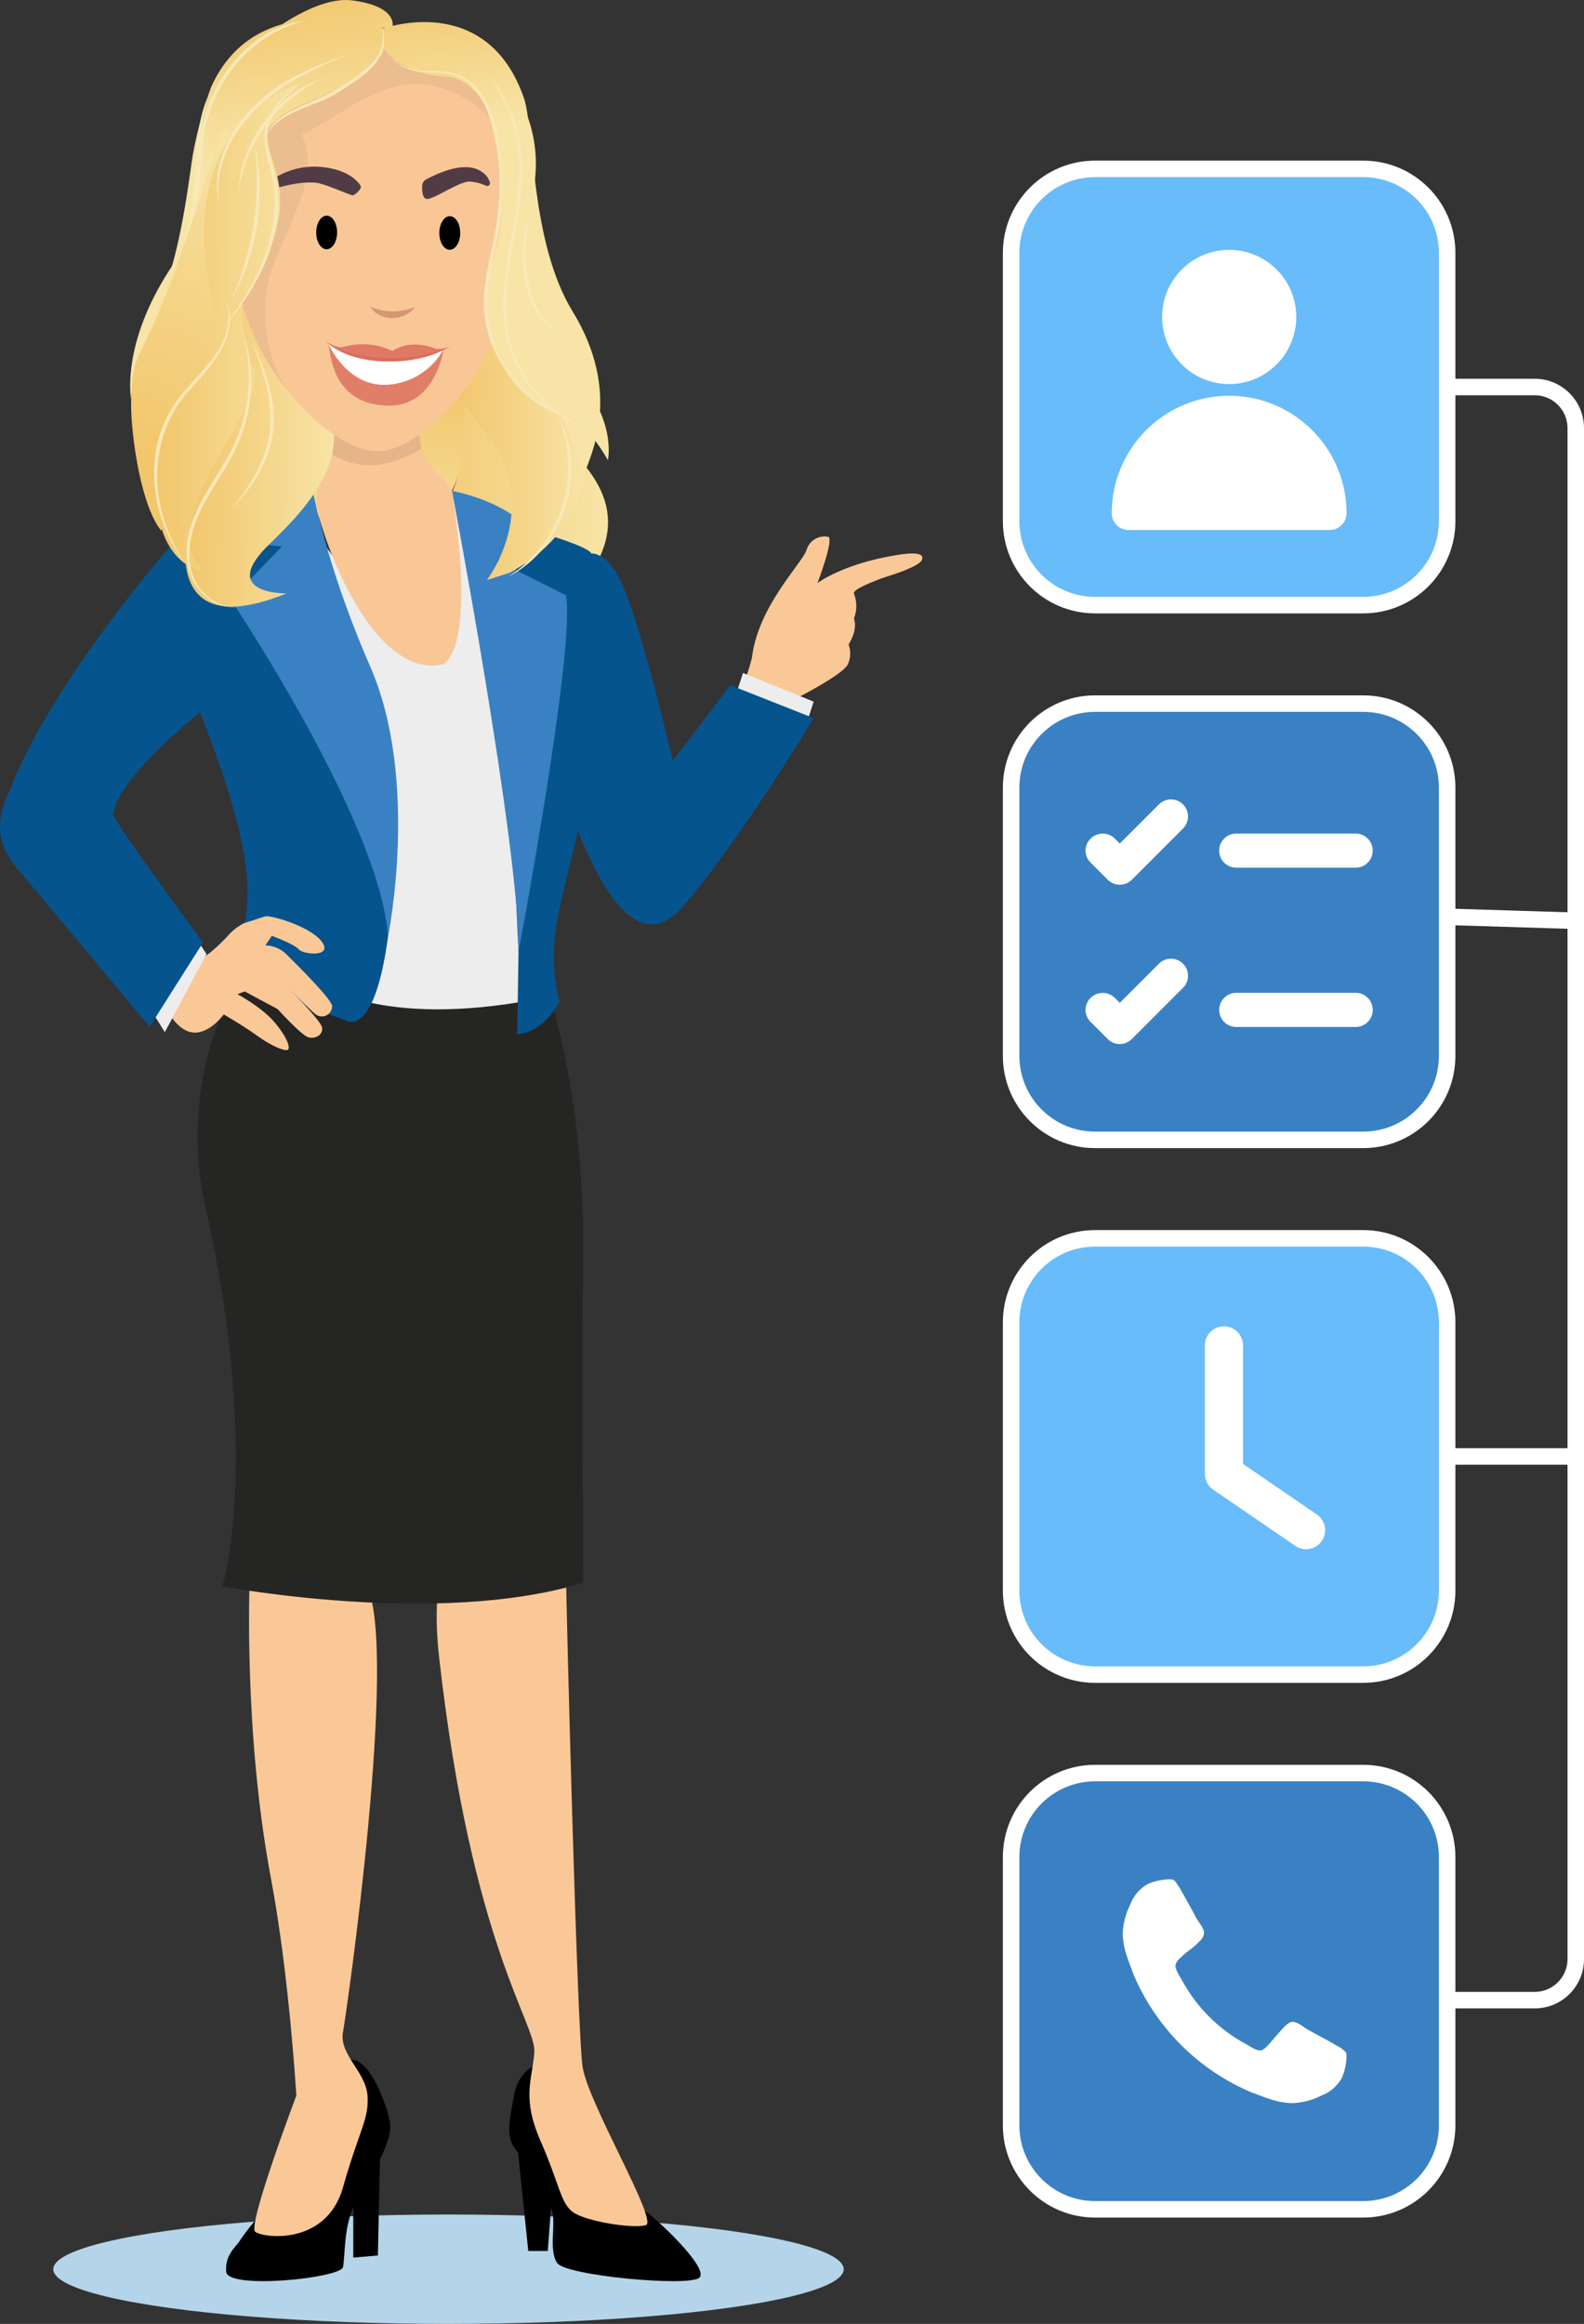 <?xml version="1.0" encoding="utf-8"?>
<svg xmlns="http://www.w3.org/2000/svg" xmlns:xlink="http://www.w3.org/1999/xlink" version="1.1" id="Layer_5" x="0px" y="0px" viewBox="0 0 288.119 422.482" style="enable-background:new 0 0 288.119 422.482;">
<rect x="0" y="0" width="288.119" height="422.482" fill="#333333" stroke="none"/>
<style type="text/css">
	.st0{fill:#B4D5E9;}
	.st1{fill:#68BCFA;}
	.st2{fill:#FFFFFF;}
	.st3{fill:#3A81C3;}
	.st4{fill:url(#SVGID_1_);}
	.st5{fill:url(#SVGID_00000098192514206173319290000003432985955991765659_);}
	.st6{fill:#FAC897;}
	.st7{fill:#252523;}
	.st8{fill:#EDEDED;}
	.st9{fill:#06548E;}
	.st10{fill:#F9C796;}
	.st11{fill:url(#SVGID_00000117635439482811731830000015571500792394907834_);}
	.st12{fill:#F9E8B8;}
	.st13{fill:url(#SVGID_00000060719581472314027100000006523634154624555928_);}
	.st14{fill:url(#SVGID_00000086667288583062771470000016938842003485772165_);}
	.st15{fill:url(#SVGID_00000101072674914516206740000005295297805593575339_);}
	.st16{fill:url(#SVGID_00000158024045511762824210000011310535028662986112_);}
	.st17{fill:#E5B488;}
	.st18{fill:#ECBD8F;}
	.st19{fill:url(#SVGID_00000151530694684084324240000004611936768972144046_);}
	.st20{fill:url(#SVGID_00000003073259506489309740000014614045885052345241_);}
	.st21{fill:url(#SVGID_00000168807080247025883010000000818037968244078485_);}
	.st22{fill:#D69675;}
	.st23{fill:#513C46;}
	.st24{fill:#DF7864;}
	.st25{fill:#E17E68;}
	.st26{fill:#DB6C5C;}
	.st27{fill:url(#SVGID_00000124844177179777912490000004545632379847828150_);}
	.st28{fill:url(#SVGID_00000133496620174837436170000008976761441229729456_);}
	.st29{fill:url(#SVGID_00000044866622066143739220000012803800011804710305_);}
</style>
<ellipse class="st0" cx="81.579" cy="412.54" rx="71.888" ry="9.943"/>
<g>
	<g>
		<path class="st1" d="M247.975,30.704h-48.806c-8.419,0.01-15.242,6.832-15.252,15.252v48.806&#xD;&#xA;			c0.01,8.419,6.832,15.242,15.252,15.252h48.806c8.419-0.01,15.242-6.832,15.252-15.252V45.955&#xD;&#xA;			C263.217,37.536,256.394,30.713,247.975,30.704z"/>
		<path class="st2" d="M247.975,111.513h-48.807c-9.247-0.011-16.741-7.505-16.751-16.752V45.955&#xD;&#xA;			c0.01-9.247,7.504-16.741,16.751-16.752h48.807c9.248,0.01,16.742,7.504,16.752,16.752v48.806&#xD;&#xA;			C264.716,104.009,257.222,111.503,247.975,111.513z M199.168,32.203&#xD;&#xA;			c-7.591,0.009-13.743,6.161-13.751,13.752v48.806c0.008,7.591,6.16,13.743,13.751,13.752h48.807&#xD;&#xA;			c7.591-0.008,13.744-6.16,13.752-13.752V45.955c-0.008-7.592-6.161-13.744-13.752-13.752&#xD;&#xA;			L199.168,32.203z"/>
		<circle class="st2" cx="223.581" cy="57.626" r="12.201"/>
		<path class="st2" d="M241.874,96.354h-36.604c-1.685,0-3.05-1.366-3.05-3.05v-0&#xD;&#xA;			c-0.001-11.793,9.559-21.353,21.351-21.354c11.793-0.001,21.353,9.559,21.354,21.351&#xD;&#xA;			c0,0.001,0,0.002,0,0.003C244.924,94.988,243.558,96.354,241.874,96.354z"/>
	</g>
	<g>
		<path class="st3" d="M247.975,127.916h-48.806c-8.419,0.01-15.242,6.832-15.252,15.252v48.806&#xD;&#xA;			c0.01,8.419,6.832,15.242,15.252,15.252h48.806c8.419-0.01,15.242-6.832,15.252-15.252v-48.806&#xD;&#xA;			C263.217,134.748,256.394,127.925,247.975,127.916z"/>
		<path class="st2" d="M247.975,208.726h-48.807c-9.247-0.011-16.741-7.505-16.751-16.752v-48.806&#xD;&#xA;			c0.01-9.247,7.504-16.741,16.751-16.752h48.807c9.248,0.01,16.742,7.504,16.752,16.752v48.806&#xD;&#xA;			C264.717,201.221,257.222,208.716,247.975,208.726z M199.168,129.416&#xD;&#xA;			c-7.591,0.009-13.743,6.161-13.751,13.752v48.806c0.008,7.591,6.16,13.743,13.751,13.752h48.807&#xD;&#xA;			c7.592-0.008,13.744-6.16,13.752-13.752v-48.806c-0.008-7.592-6.161-13.744-13.752-13.752H199.168z"/>
		<path class="st2" d="M215.183,179.584l-9.309,9.309c-0.579,0.585-1.369,0.913-2.193,0.91&#xD;&#xA;			c-0.825,0.011-1.618-0.318-2.193-0.91l-3.103-3.103c-1.211-1.169-1.245-3.099-0.076-4.31&#xD;&#xA;			c0.025-0.026,0.05-0.051,0.076-0.076c1.216-1.2,3.17-1.2,4.386,0l0.91,0.91l7.116-7.116&#xD;&#xA;			c1.211-1.211,3.174-1.211,4.386-0c1.211,1.211,1.211,3.174,0,4.386l0,0L215.183,179.584z"/>
		<path class="st2" d="M215.183,150.624l-9.309,9.309c-0.579,0.585-1.369,0.913-2.193,0.91&#xD;&#xA;			c-0.825,0.011-1.618-0.318-2.193-0.91l-3.103-3.103c-1.211-1.169-1.245-3.099-0.076-4.31&#xD;&#xA;			c0.025-0.026,0.05-0.051,0.076-0.076c1.216-1.2,3.17-1.2,4.386,0l0.91,0.91l7.116-7.116&#xD;&#xA;			c1.211-1.211,3.174-1.211,4.386-0c1.211,1.211,1.211,3.174,0,4.386H215.183z"/>
		<path class="st2" d="M246.585,186.7h-21.721c-1.714,0-3.103-1.389-3.103-3.103&#xD;&#xA;			c0-1.714,1.389-3.103,3.103-3.103l0,0h21.721c1.714-0.004,3.106,1.383,3.109,3.096&#xD;&#xA;			c0.004,1.714-1.383,3.106-3.096,3.109C246.594,186.7,246.589,186.7,246.585,186.7z"/>
		<path class="st2" d="M246.585,157.74h-21.721c-1.714,0-3.103-1.389-3.103-3.103&#xD;&#xA;			c0-1.714,1.389-3.103,3.103-3.103l0,0h21.721c1.714,0,3.103,1.389,3.103,3.103&#xD;&#xA;			C249.688,156.35,248.299,157.74,246.585,157.74z"/>
	</g>
	<g>
		<path class="st1" d="M247.975,225.128h-48.806c-8.419,0.01-15.242,6.832-15.252,15.252v48.806&#xD;&#xA;			c0.01,8.419,6.832,15.242,15.252,15.252h48.806c8.419-0.01,15.242-6.832,15.252-15.252v-48.806&#xD;&#xA;			C263.217,231.961,256.394,225.138,247.975,225.128z"/>
		<path class="st2" d="M247.975,305.938h-48.807c-9.247-0.011-16.741-7.505-16.751-16.752v-48.806&#xD;&#xA;			c0.01-9.247,7.504-16.741,16.751-16.752h48.807c9.248,0.01,16.742,7.504,16.752,16.752v48.806&#xD;&#xA;			C264.716,298.434,257.222,305.928,247.975,305.938z M199.168,226.628&#xD;&#xA;			c-7.591,0.009-13.743,6.161-13.751,13.752v48.806c0.008,7.591,6.16,13.743,13.751,13.752h48.807&#xD;&#xA;			c7.592-0.008,13.744-6.16,13.752-13.752v-48.806c-0.008-7.592-6.16-13.744-13.752-13.752&#xD;&#xA;			L199.168,226.628z"/>
		<path class="st2" d="M240.43,280.138c-1.079,1.578-3.233,1.983-4.811,0.905l-14.946-10.219&#xD;&#xA;			c-0.943-0.645-1.507-1.714-1.507-2.857V244.575c0.004-1.912,1.557-3.458,3.468-3.455&#xD;&#xA;			c1.906,0.004,3.451,1.548,3.455,3.455v21.566l13.438,9.182c1.579,1.078,1.985,3.232,0.906,4.811&#xD;&#xA;			L240.43,280.138z"/>
	</g>
	<g>
		<path class="st3" d="M247.975,322.341h-48.806c-8.419,0.01-15.242,6.832-15.252,15.252v48.806&#xD;&#xA;			c0.01,8.419,6.832,15.242,15.252,15.252h48.806c8.419-0.01,15.242-6.832,15.252-15.252v-48.806&#xD;&#xA;			C263.217,329.173,256.394,322.35,247.975,322.341z"/>
		<path class="st2" d="M247.975,403.15h-48.807c-9.247-0.011-16.741-7.504-16.751-16.751v-48.806&#xD;&#xA;			c0.01-9.247,7.504-16.741,16.751-16.752h48.807c9.248,0.01,16.742,7.504,16.752,16.752v48.806&#xD;&#xA;			C264.716,395.646,257.222,403.14,247.975,403.15z M199.168,323.841&#xD;&#xA;			c-7.591,0.009-13.743,6.161-13.751,13.752v48.806c0.009,7.591,6.16,13.743,13.751,13.751h48.807&#xD;&#xA;			c7.591-0.008,13.743-6.16,13.752-13.751v-48.806c-0.008-7.592-6.16-13.744-13.752-13.752&#xD;&#xA;			L199.168,323.841z"/>
		<path class="st2" d="M244.046,377.813c-0.838,1.47-2.168,2.596-3.756,3.181&#xD;&#xA;			c-1.612,0.817-3.382,1.278-5.188,1.352c-0.452-0.002-0.904-0.035-1.352-0.099&#xD;&#xA;			c-0.477-0.067-0.881-0.133-1.212-0.199c-0.443-0.096-0.881-0.216-1.312-0.358&#xD;&#xA;			c-0.544-0.172-0.934-0.304-1.172-0.397c-0.239-0.092-0.676-0.258-1.312-0.496&#xD;&#xA;			c-0.636-0.239-1.033-0.385-1.192-0.437c-9.604-4.092-17.252-11.741-21.345-21.344&#xD;&#xA;			c-0.053-0.159-0.198-0.557-0.437-1.192c-0.163-0.438-0.329-0.875-0.497-1.311&#xD;&#xA;			c-0.092-0.238-0.225-0.629-0.397-1.172c-0.142-0.431-0.261-0.869-0.358-1.312&#xD;&#xA;			c-0.067-0.331-0.133-0.735-0.199-1.212c-0.064-0.448-0.097-0.899-0.099-1.352&#xD;&#xA;			c0.074-1.806,0.535-3.575,1.352-5.187c0.584-1.588,1.71-2.918,3.18-3.756&#xD;&#xA;			c1.267-0.554,2.632-0.851,4.015-0.875c0.215-0.011,0.43,0.016,0.636,0.08&#xD;&#xA;			c0.266,0.19,0.49,0.434,0.656,0.716c0.362,0.517,0.694,1.054,0.994,1.61&#xD;&#xA;			c0.358,0.649,0.709,1.279,1.053,1.888c0.339,0.599,0.67,1.202,0.994,1.809&#xD;&#xA;			c0.318,0.596,0.517,0.973,0.596,1.132c0.08,0.133,0.252,0.385,0.517,0.756&#xD;&#xA;			c0.23,0.311,0.429,0.644,0.596,0.993c0.125,0.261,0.193,0.545,0.199,0.835&#xD;&#xA;			c-0.087,0.566-0.377,1.082-0.815,1.451c-0.549,0.575-1.148,1.1-1.789,1.571&#xD;&#xA;			c-0.634,0.464-1.232,0.976-1.789,1.531c-0.423,0.331-0.713,0.804-0.815,1.331&#xD;&#xA;			c0.008,0.225,0.055,0.447,0.139,0.656c0.075,0.21,0.161,0.416,0.258,0.616&#xD;&#xA;			c0.08,0.159,0.205,0.384,0.378,0.676s0.285,0.477,0.338,0.557&#xD;&#xA;			c2.682,5.015,6.79,9.123,11.805,11.805c0.079,0.053,0.265,0.166,0.557,0.338&#xD;&#xA;			c0.291,0.172,0.517,0.297,0.676,0.377c0.2,0.097,0.406,0.183,0.616,0.258&#xD;&#xA;			c0.209,0.084,0.432,0.131,0.657,0.139c0.423,0,1.006-0.437,1.749-1.311&#xD;&#xA;			c0.744-0.878,1.5-1.746,2.266-2.604c0.768-0.861,1.391-1.291,1.868-1.291&#xD;&#xA;			c0.289,0.006,0.574,0.073,0.835,0.198c0.349,0.167,0.682,0.367,0.993,0.596&#xD;&#xA;			c0.372,0.266,0.623,0.437,0.756,0.518l2.106,1.151c1.405,0.742,2.577,1.398,3.518,1.968&#xD;&#xA;			c0.587,0.278,1.109,0.678,1.531,1.172c0.063,0.206,0.089,0.421,0.079,0.637&#xD;&#xA;			c-0.024,1.381-0.322,2.744-0.877,4.01L244.046,377.813z"/>
	</g>
	
		<rect x="273.423" y="155.549" transform="matrix(0.031 -1 1 0.031 99.1 436.772)" class="st2" width="3" height="23.404"/>
	<path class="st2" d="M279.16,365.123h-15.934v-3h15.934c3.289-0.003,5.955-2.669,5.959-5.958V77.817&#xD;&#xA;		c-0.004-3.289-2.67-5.955-5.959-5.958h-15.934v-3h15.934c4.946,0.005,8.954,4.013,8.959,8.958&#xD;&#xA;		v278.348C288.114,361.11,284.106,365.118,279.16,365.123z"/>
	<rect x="263.227" y="263.283" class="st2" width="23.393" height="3"/>
</g>
<g>
	
		<linearGradient id="SVGID_1_" gradientUnits="userSpaceOnUse" x1="1147.009" y1="281.733" x2="1186.196" y2="281.733" gradientTransform="matrix(1 0.004 0.004 -1 -1076.788 370.395)">
		<stop offset="0" style="stop-color:#F2C66B"/>
		<stop offset="1" style="stop-color:#F7E4A6"/>
	</linearGradient>
	<path class="st4" d="M95.118,116.964c-1.854,0.925-3.761,1.795-5.721,2.611&#xD;&#xA;		c-1.556,0.646-3.142,1.255-4.757,1.825c-4.19,1.476-8.473,2.675-12.82,3.591&#xD;&#xA;		c-2.632-10.769,5.449-29.026,8.933-33.316c5.869-7.23,0.547-14.982,0.122-21.271&#xD;&#xA;		c-0.354-5.171,0.563-7.522,0.903-8.197c0.117,0.699,2.286,3.727,18.752,16.8&#xD;&#xA;		C120.287,94.695,106.856,106.562,95.118,116.964z"/>
	
		<linearGradient id="SVGID_00000025410922923157378200000013728139541555440791_" gradientUnits="userSpaceOnUse" x1="1143.618" y1="305.351" x2="1143.618" y2="271.819" gradientTransform="matrix(1 0.004 0.004 -1 -1076.788 370.395)">
		<stop offset="0" style="stop-color:#F2C66B"/>
		<stop offset="1" style="stop-color:#F7E4A6"/>
	</linearGradient>
	<path style="fill:url(#SVGID_00000025410922923157378200000013728139541555440791_);" d="M48.126,61.258&#xD;&#xA;		c0,0,6.331,21.384,1.918,27.628s7.921,3.09,19.886,5.213c6.481,1.15,9.96-1.479,11.788-4.13&#xD;&#xA;		c1.219-1.832,1.904-3.967,1.979-6.166c0.224-4.515,1.112-16.891,4.209-20.324&#xD;&#xA;		C91.715,59.255,56.498,44.877,48.126,61.258z"/>
	<path d="M47.571,402.369c-1.385,1.511-2.667,3.113-3.837,4.796c-0.576,1.151-2.878,2.59-2.59,5.851&#xD;&#xA;		s20.802,1.151,21.24-0.863s0.054-7.865,2.452-12.086s6.906-10.743,6.043-14.58&#xD;&#xA;		s-3.818-11.27-7.041-11.007s3.3,3.237,0.902,11.007s-3.645,15.539-7.482,17.793&#xD;&#xA;		S47.318,406.282,47.571,402.369z"/>
	<polygon points="69.153,390.954 68.733,410.042 64.261,410.425 64.261,398.244"/>
	<path d="M98.39,375.078c0,0-3.933,0.671-4.892,5.851s-1.631,7.769,0.767,10.455&#xD;&#xA;		c2.599,3.129,4.673,6.66,6.139,10.455c0.767,2.494-0.671,7.306,0.959,9.592&#xD;&#xA;		s23.692,4.316,25.802,2.686s-8.249-11.265-9.88-12.155s-10.904,1.965-13.237-0.986&#xD;&#xA;		S97.335,378.243,98.39,375.078z"/>
	<polygon points="94.074,389.753 96.088,409.225 99.637,409.225 100.404,398.961"/>
	<path class="st6" d="M45.424,287.08c0,0-1.196,27.582,3.873,54.476c3.326,17.644,4.604,39.423,4.604,39.423&#xD;&#xA;		s-8.92,23.596-7.482,24.747s12.937,2.59,15.964-8.057s4.754-12.373,4.466-16.69&#xD;&#xA;		s-5.192-7.482-4.466-11.51s10.109-69.435,4.322-81.233S45.424,287.08,45.424,287.08z"/>
	<path class="st6" d="M81.664,281.563c0,0-3.438,5.154-1.777,19.849&#xD;&#xA;		c5.937,52.504,17.736,66.568,17.304,71.748s-2.302,8.201,1.151,16.114s3.597,11.079,5.755,12.805&#xD;&#xA;		s11.079,3.165,13.381,2.446s-10.503-22.157-11.51-28.776s-3.01-85.41-3.01-89.151&#xD;&#xA;		S81.664,281.563,81.664,281.563z"/>
	<path class="st7" d="M37.311,219.163c10.377,46.122,3.123,69.229,3.123,69.229s39.351,7.474,65.648-0.65&#xD;&#xA;		c0,0-0.236-33.737-0.03-60.625c0.236-30.814-7.493-50.362-7.493-50.362s-21.839-21.567-43.695-9.772&#xD;&#xA;		C40.139,174.929,32.669,198.53,37.311,219.163z"/>
	<path class="st6" d="M139.444,132.631c0,0,0.329-3.689,1.746-4.031s12.153-5.813,13.026-7.829&#xD;&#xA;		c0.525-1.141,0.574-2.444,0.135-3.621c0,0,1.736-2.516,0.974-4.717&#xD;&#xA;		c0.573-1.439,0.577-3.042,0.013-4.485c-0.41-0.859,4.371-2.53,4.872-2.755s7.002-2.013,7.503-3.457&#xD;&#xA;		c0.579-1.667-3.321-1.047-5.001-0.762c-9.589,1.625-14.023,5.029-14.023,5.029&#xD;&#xA;		s3.053-8.003,1.964-8.415c-1.768-0.35-3.504,0.73-3.971,2.471&#xD;&#xA;		c-0.963,2.582-8.838,10.228-9.926,19.617c-0.772,2.883-1.764,5.702-2.968,8.434&#xD;&#xA;		C132.383,130.814,134.93,131.587,139.444,132.631z"/>
	<polygon class="st8" points="133.401,127.719 135.146,122.339 148,127.559 146.433,132.401"/>
	<path class="st8" d="M58.25,178.903c0,0,11.168,8.103,39.088,2.785c0,0,1.163-45.866,0-50.55&#xD;&#xA;		c-1.163-4.684-14.811-40.25-14.811-40.25s-2.354,24.171-4.474,28.729S54.864,93.031,54.864,93.031&#xD;&#xA;		l-4.337,51.314L58.25,178.903z"/>
	<path class="st9" d="M89.893,94.55c0,0,16.519,4.051,17.682,6.077s3.281,24.561-1.035,44.311&#xD;&#xA;		s-7.573,25.863-4.781,37.004c0,0-2.327,5.571-7.678,6.077l0.233-14.975c0,0-2.792-61.276-3.025-63.302&#xD;&#xA;		S85.705,97.841,89.893,94.55z"/>
	<path class="st9" d="M54.864,93.031c0,0,18.277,58.237,15.718,77.228s-7.736,15.228-7.736,15.228&#xD;&#xA;		s-24.139-8.609-25.535-10.888c0,0,8.143,2.243,7.678-13.709s-14.425-43.551-14.658-48.362&#xD;&#xA;		c-0.062-4.344,0.096-8.688,0.476-13.015C30.806,99.512,44.265,93.537,54.864,93.031z"/>
	<path class="st9" d="M107.575,100.627c0,0,3.155-0.391,5.841,6.138c3.966,9.639,8.941,31.588,8.941,31.588&#xD;&#xA;		l10.462-13.798l15.213,6.011c0,0-13.997,23.054-24.002,34.448c-11.385,12.967-20.887-19.823-20.887-19.823&#xD;&#xA;		L107.575,100.627z"/>
	<path class="st6" d="M35.033,173.069c-0.141,0.537,0.18,1.086,0.717,1.227&#xD;&#xA;		c0.22,0.058,0.453,0.039,0.661-0.052c1.607-0.38,4.992-4.067,4.992-4.067&#xD;&#xA;		c0.826-0.966,1.835-1.76,2.968-2.336c1.24-0.38,3.876-1.273,4.006-1.276&#xD;&#xA;		c1.61-0.031,8.407,2.055,10.253,4.764s-3.48,2.222-4.303,1.25c-0.823-0.972-4.889-2.445-4.889-2.445&#xD;&#xA;		l-1.162,1.73c1.452,0.036,2.833,0.631,3.857,1.661c2.806,2.764,8.178,8.197,8.286,9.38&#xD;&#xA;		c0.001,1.04-0.84,1.884-1.88,1.885c-0.423,0.001-0.835-0.142-1.167-0.403&#xD;&#xA;		c-1.116-0.933-6.151-5.996-6.151-5.996s7.183,7.048,7.365,8.429s-1.309,2.117-2.55,1.74&#xD;&#xA;		s-5.537-5.105-5.537-5.105l-5.982-3.209l-1.324,0.499c0,0,4.588,2.421,6.959,5.349&#xD;&#xA;		c2.371,2.929,2.693,4.615,2.121,4.798s-2.872-0.702-5.396-2.53&#xD;&#xA;		c-2.524-1.828-6.178-3.94-6.178-3.94s-3.608,5.013-7.29,2.689s-5.148-8.937-5.148-8.937&#xD;&#xA;		L35.033,173.069z"/>
	<path class="st8" d="M26.818,182.77c0.403,0.385,3.165,4.874,3.165,4.874l7.573-14.214l-1.83-2.76&#xD;&#xA;		L26.818,182.77z"/>
	<path class="st3" d="M56.191,85.446c0,0-13.994,2.773-18.88,12.395l13.96,1.519l-9.307,9.622&#xD;&#xA;		c0,0,27.222,40.513,28.618,61.276c0,0,5.817-28.359-3.257-49.122S56.191,85.446,56.191,85.446z"/>
	<path class="st3" d="M82.216,89.232c0,0,12.33,65.074,12.097,83.811c0,0,10.47-55.452,8.609-64.821&#xD;&#xA;		l-12.564-6.33l8.376-2.532C98.734,99.361,95.48,92.018,82.216,89.232z"/>
	<path class="st9" d="M30.806,99.512c0,0-21.608,24.568-29.318,44.791c-0.795,2.084-3.954,7.818,2.399,14.462&#xD;&#xA;		l23.327,27.903L36.929,171.341c0,0-16.49-22.254-16.336-23.341c1.24-8.732,24.889-25.661,24.889-25.661&#xD;&#xA;		S39.048,105.066,30.806,99.512z"/>
	<path class="st10" d="M80.695,120.744c-10.314,2.481-19.061-13.802-22.962-27.713&#xD;&#xA;		c-0.614-2.189,0.439-5.749,0.974-11.898c1.447-16.896-0.608-16.249,1.47-17.729&#xD;&#xA;		c2.416-1.732,7.433-0.671,10.598,0.521c4.168,1.571,6.78,1.421,6.643,5.244&#xD;&#xA;		c-0.141,3.935-2.995,3.738-1.667,7.511c-0.657,6.038,4.527,9.557,6.465,12.554&#xD;&#xA;		C82.216,89.232,86.898,116.083,80.695,120.744z"/>
	
		<linearGradient id="SVGID_00000042709341866370429530000001616407881879703729_" gradientUnits="userSpaceOnUse" x1="1157.859" y1="299.151" x2="1182.234" y2="299.151" gradientTransform="matrix(1 0.004 0.004 -1 -1076.788 370.395)">
		<stop offset="0" style="stop-color:#F2C66B"/>
		<stop offset="1" style="stop-color:#F7E4A6"/>
	</linearGradient>
	<path style="fill:url(#SVGID_00000042709341866370429530000001616407881879703729_);" d="M92.186,47.013&#xD;&#xA;		c0,0,2.05,15.69,9.218,21.974s9.395,25.437-8.704,35.134l-4.156,1.34c0,0,10.519-13.342-0.419-27.087&#xD;&#xA;		S83.738,66.985,92.186,47.013z"/>
	<path class="st12" d="M101.43,75.384c5.673,10.18,1.35,24.262-9.061,29.501&#xD;&#xA;		C102.225,98.612,106.065,86.108,101.43,75.384z"/>
	<path class="st10" d="M70.884,96.717c-8.787,0.717-15.683,0.401-12.54-8.947&#xD;&#xA;		c1.427-4.244,1.662-15.405-0.469-18.645c-1.272-9.835,18.233-6.877,16.539-0.308&#xD;&#xA;		c-1.624,6.289-2.986,18.786,0.972,23.082C79.392,96.246,82.507,95.768,70.884,96.717z"/>
	
		<linearGradient id="SVGID_00000114784006516457136120000018259207435965343414_" gradientUnits="userSpaceOnUse" x1="1164.933" y1="313.253" x2="1165.024" y2="313.253" gradientTransform="matrix(1 0.004 0.004 -1 -1076.788 370.395)">
		<stop offset="0" style="stop-color:#E1C09B"/>
		<stop offset="1" style="stop-color:#8C7142"/>
	</linearGradient>
	<path style="fill:url(#SVGID_00000114784006516457136120000018259207435965343414_);" d="M89.567,62.025&#xD;&#xA;		c0,0-0.033,0.068-0.089,0.214C89.453,62.024,89.567,62.025,89.567,62.025z"/>
	
		<linearGradient id="SVGID_00000080892013683385117380000004201113326880246665_" gradientUnits="userSpaceOnUse" x1="1116.998" y1="314.195" x2="1117.089" y2="314.195" gradientTransform="matrix(1 0.004 0.004 -1 -1076.788 370.395)">
		<stop offset="0" style="stop-color:#E1C09B"/>
		<stop offset="1" style="stop-color:#8C7142"/>
	</linearGradient>
	<path style="fill:url(#SVGID_00000080892013683385117380000004201113326880246665_);" d="M41.632,61.092&#xD;&#xA;		c-0.055-0.146-0.087-0.215-0.087-0.215S41.658,60.877,41.632,61.092z"/>
	
		<linearGradient id="SVGID_00000152236321197903213300000003045134426917940124_" gradientUnits="userSpaceOnUse" x1="1117.868" y1="375.28" x2="1121.843" y2="346.535" gradientTransform="matrix(1 0.004 0.004 -1 -1076.788 370.395)">
		<stop offset="0" style="stop-color:#F2C66B"/>
		<stop offset="1" style="stop-color:#F7E4A6"/>
	</linearGradient>
	<path style="fill:url(#SVGID_00000152236321197903213300000003045134426917940124_);" d="M69.736,5.181&#xD;&#xA;		c0,0-23.009-8.104-31.372,10.732c-1.444,4.015-2.551,8.142-3.311,12.34&#xD;&#xA;		c-0.838,5.563-2.501,19.758-6.498,27.334S27.351,83.302,27.351,83.302s2.692-26.186,11.425-36.517&#xD;&#xA;		s0.764-20.005,5.942-24.327s16.608-10.519,20.28-11.861S70.908,8.304,69.736,5.181z"/>
	
		<linearGradient id="SVGID_00000153662880623386783600000010534127336348074146_" gradientUnits="userSpaceOnUse" x1="1109.282" y1="295.869" x2="1136.389" y2="295.869" gradientTransform="matrix(1 0.004 0.004 -1 -1076.788 370.395)">
		<stop offset="0" style="stop-color:#F2C66B"/>
		<stop offset="1" style="stop-color:#F7E4A6"/>
	</linearGradient>
	<path style="fill:url(#SVGID_00000153662880623386783600000010534127336348074146_);" d="M44.752,48.363&#xD;&#xA;		c0,0-1.181,1.796-1.222,7.289s3.423,12.432-1.283,18.521s-21.196,46.205,9.88,33.712&#xD;&#xA;		c0,0-12.635,0.217-3.105-8.974s18.915-20.253,4.142-35.845S44.752,48.363,44.752,48.363z"/>
	<path class="st10" d="M79.094,93.048c-9.412,9.708-4.762-0.224-14.041-8.029&#xD;&#xA;		c-3.413-2.871-5.052-10.005-5.052-10.005c7.597,5.546,16.639,0.071,16.639,0.071&#xD;&#xA;		c-0.244,2.474-0.293,4.964-0.147,7.446C77.037,90.651,79.094,93.048,79.094,93.048z"/>
	<path class="st17" d="M76.64,81.574c-8.299,4.899-13.494,2.7-16.223,1.006&#xD;&#xA;		c1.009-5.006-0.416-7.567-0.416-7.567c7.597,5.546,16.639,0.071,16.639,0.071&#xD;&#xA;		C76.373,77.998,76.094,79.318,76.64,81.574z"/>
	<path class="st10" d="M93.907,44.254c-0.088,20.469-16.846,38.364-25.669,37.783&#xD;&#xA;		c-9.212-0.606-25.873-17.534-25.786-38.003s12.139-37.012,25.41-36.955&#xD;&#xA;		C87.006,7.161,93.995,23.785,93.907,44.254z"/>
	<path class="st18" d="M48.456,52.969c1.483-9.514,10.467-18.996,6.469-28.534&#xD;&#xA;		c0.105,0.251,8.091-4.596,8.794-5.026c2.82-1.815,5.924-3.143,9.184-3.93&#xD;&#xA;		c5.996-1.351,13.11,2.396,17.011,6.808c0.516,0.583,0.997,1.197,1.44,1.837&#xD;&#xA;		c0.07-2.465-1.428-4.691-3.063-6.537c-1.422-1.606-3.274-2.848-4.641-4.469&#xD;&#xA;		c-1.087-1.338-2.431-2.444-3.953-3.254c-3.655-1.889-7.72-2.846-11.834-2.786&#xD;&#xA;		C54.592,7.022,42.541,23.564,42.453,44.034c-0.044,10.291,4.146,19.686,9.494,26.562&#xD;&#xA;		C48.831,65.282,47.601,59.07,48.456,52.969z"/>
	
		<linearGradient id="SVGID_00000159467235194378442740000013355602768499180434_" gradientUnits="userSpaceOnUse" x1="1116.53" y1="375.095" x2="1120.505" y2="346.35" gradientTransform="matrix(1 0.004 0.004 -1 -1076.788 370.395)">
		<stop offset="0" style="stop-color:#F2C66B"/>
		<stop offset="1" style="stop-color:#F7E4A6"/>
	</linearGradient>
	<path style="fill:url(#SVGID_00000159467235194378442740000013355602768499180434_);" d="M69.705,9.462&#xD;&#xA;		c0,0-3.231,5.077-13.974,9.24c-9.902,3.837-10.843,11.538-10.386,15.964s2.116,10.305-5.88,16.397&#xD;&#xA;		S23.895,65.917,23.866,72.721c0,0-2.302-11.243,9.075-26.7c0,0,6.139-6.889,6.429-11.232&#xD;&#xA;		s3.05-24.832,20.598-27.744c0,0,7.909-0.645,8.919,0.038S69.705,9.462,69.705,9.462z"/>
	
		<linearGradient id="SVGID_00000118386836595001800820000006817343721341925546_" gradientUnits="userSpaceOnUse" x1="1101.867" y1="291.179" x2="1124.095" y2="351.777" gradientTransform="matrix(1 0.004 0.004 -1 -1076.788 370.395)">
		<stop offset="0" style="stop-color:#F2C66B"/>
		<stop offset="1" style="stop-color:#F7E4A6"/>
	</linearGradient>
	<path style="fill:url(#SVGID_00000118386836595001800820000006817343721341925546_);" d="M39.615,25.824&#xD;&#xA;		c-14.302,46.388-15.103,33.795-15.749,46.897c-0.222,4.495,1.413,18.724,5.465,23.781&#xD;&#xA;		c0,0,3.196-17.243,9.062-23.719S43.978,11.672,39.615,25.824z"/>
	
		<linearGradient id="SVGID_00000065057262539047746860000014614164507660582310_" gradientUnits="userSpaceOnUse" x1="1158.564" y1="379.749" x2="1162.491" y2="351.356" gradientTransform="matrix(1 0.004 0.004 -1 -1076.788 370.395)">
		<stop offset="0" style="stop-color:#F2C66B"/>
		<stop offset="1" style="stop-color:#F7E4A6"/>
	</linearGradient>
	<path style="fill:url(#SVGID_00000065057262539047746860000014614164507660582310_);" d="M69.736,5.181&#xD;&#xA;		c0,0,18.732-6.839,25.533,12.556c1.993,5.684,1.078,26.121,8.903,38.914&#xD;&#xA;		c9.168,14.988,3.114,26.228,2.287,29.138s-1.899-9.79-9.934-18.716s-3.002-28.094-2.571-33.738&#xD;&#xA;		s0.083-19.333-9.139-21.76S67.231,11.004,69.736,5.181z"/>
	<path class="st2" d="M59.73,62.553c0,0,4.082,3.044,11.669,2.755c6.391-0.243,9.296-1.846,9.296-1.846&#xD;&#xA;		c-1.977,3.995-6.055,6.518-10.512,6.504C63.283,70.122,60.636,64.189,59.73,62.553z"/>
	
		<ellipse transform="matrix(0.004 -1 1 0.004 16.904 101.524)" cx="59.431" cy="42.274" rx="3.055" ry="1.901"/>
	
		<ellipse transform="matrix(0.004 -1 1 0.004 39.113 124.02)" cx="81.832" cy="42.37" rx="3.055" ry="1.901"/>
	<path class="st22" d="M67.316,55.754c2.594,1.134,5.542,1.146,8.146,0.035&#xD;&#xA;		C73.631,58.478,69.075,58.558,67.316,55.754z"/>
	<path class="st23" d="M48.745,33.2c2.645-2.071,5.96-3.096,9.312-2.879&#xD;&#xA;		c5.633,0.364,7.521,3.223,7.587,3.63s-1.025,1.557-1.5,1.555s-5.01-2.093-6.575-2.268&#xD;&#xA;		c-3.257-0.366-6.792,0.921-7.743,0.985S48.083,33.7,48.745,33.2z"/>
	<path class="st23" d="M77.527,32.602c-0.437,0.228-0.72,0.671-0.741,1.164&#xD;&#xA;		c-0.036,0.934,0.045,2.359,0.864,2.408c1.222,0.073,5.376-2.885,7.549-3.171&#xD;&#xA;		c1.117,0.038,2.215,0.301,3.228,0.774c0.261,0.105,0.557-0.021,0.663-0.281&#xD;&#xA;		c0.043-0.106,0.049-0.222,0.017-0.332c-0.152-0.541-0.445-1.033-0.847-1.425&#xD;&#xA;		C87.275,30.813,84.699,28.835,77.527,32.602z"/>
	<path class="st24" d="M59.524,62.266c0,0,8.703,6.605,22.055,0.853c-0.696,0.208-1.419,0.315-2.145,0.318&#xD;&#xA;		c-0.644-0.105-4.336-1.987-8.08,0.373c-2.839-1.357-6.083-1.601-9.093-0.684&#xD;&#xA;		C62.261,63.126,61.454,63.326,59.524,62.266z"/>
	<path class="st25" d="M59.73,62.553c0,0,3.45,7.908,10.783,7.396c4.282-0.273,8.125-2.721,10.182-6.486&#xD;&#xA;		c0,0-1.413,10.54-10.198,10.288C60.774,73.472,60.194,65.101,59.73,62.553z"/>
	<path class="st26" d="M59.059,61.822c3.081,2.617,7.396,3.057,11.294,3.225&#xD;&#xA;		c4.013,0.215,8.02-0.519,11.696-2.142c-0.884,0.495-1.794,0.942-2.726,1.338&#xD;&#xA;		c-5.644,2.292-15.849,2.261-20.265-2.421H59.059z"/>
	
		<linearGradient id="SVGID_00000178897217462689882540000012006165360181238679_" gradientUnits="userSpaceOnUse" x1="1158.121" y1="380.846" x2="1162.096" y2="352.102" gradientTransform="matrix(1 0.004 0.004 -1 -1076.788 370.395)">
		<stop offset="0" style="stop-color:#F2C66B"/>
		<stop offset="1" style="stop-color:#F7E4A6"/>
	</linearGradient>
	<path style="fill:url(#SVGID_00000178897217462689882540000012006165360181238679_);" d="M68.341,6.488&#xD;&#xA;		c0,0,2.697,6.985,12.566,7.435c0,0,9.534-0.57,10.403,18.441s-7.753,19.179,0.197,33.196&#xD;&#xA;		s11.789,5.265,19.065,18.098c0,0,1.816-7.809-6.929-16.735c-7.514-7.606-10.371-18.658-7.486-28.953&#xD;&#xA;		c0.072-0.253,0.146-0.508,0.223-0.765C102.007,18.252,84.889,0.665,68.341,6.488z"/>
	
		<linearGradient id="SVGID_00000018231390693511082400000017161627759218929849_" gradientUnits="userSpaceOnUse" x1="1103.947" y1="315.74" x2="1130.177" y2="315.74" gradientTransform="matrix(1 0.004 0.004 -1 -1076.788 370.395)">
		<stop offset="0" style="stop-color:#F2C66B"/>
		<stop offset="1" style="stop-color:#F7E4A6"/>
	</linearGradient>
	<path style="fill:url(#SVGID_00000018231390693511082400000017161627759218929849_);" d="M54.919,15.033&#xD;&#xA;		c0,0-7.67,4.461-6.23,10.97s6.102,11.575-4.474,28.632c-0.647,4.217,0.017,8.531,1.9,12.358&#xD;&#xA;		c3.155,6.53-18.798,26.937-9.153,36.889c0,0-11.077-1.122-8.071-22.002c0,0,12.237-18.083,9.669-28.054&#xD;&#xA;		C35.158,40.609,36.623,21.608,54.919,15.033z"/>
	<path class="st12" d="M55.718,14.371c-15.943,12.048,1.405,14.59-8.188,34.975&#xD;&#xA;		c-1.911,3.837-4.342,7.392-7.225,10.564c1.33-1.665,2.569-3.4,3.711-5.199&#xD;&#xA;		c4.58-7.007,7.389-15.768,5.178-24.068c-2.808-7.966-0.008-11.788,6.523-16.271L55.718,14.371z"/>
	<path class="st12" d="M70.583,8.263c-0.033,2.113,1.886,3.554,3.719,4.156&#xD;&#xA;		c1.901,0.621,3.941,0.394,5.944,0.525c9.175,0.436,10.74,11.82,11.182,19.072&#xD;&#xA;		c0.131,4.035-0.23,8.071-1.075,12.019c-0.809,3.924-1.844,7.826-1.751,11.795&#xD;&#xA;		c0.192,5.872,3.268,11.662,7.436,15.734c4.384,3.853,11.636,4.958,13.794,11.018&#xD;&#xA;		c-1.459-3.894-5.412-5.82-8.922-7.535c-3.75-1.602-6.903-4.34-9.017-7.827&#xD;&#xA;		c-2.324-3.357-3.669-7.295-3.884-11.372c-0.113-4.085,0.92-8.036,1.706-11.942&#xD;&#xA;		c1.671-7.763,1.655-16.046-1.002-23.557c-1.05-2.721-2.792-5.42-5.605-6.501&#xD;&#xA;		c-2.831-1.09-5.976-0.278-8.86-1.278C72.41,11.912,70.491,10.39,70.583,8.263z"/>
	<path class="st12" d="M39.895,37.445c-2.38-10.183,5.57-19.557,14.243-23.796&#xD;&#xA;		c2.937-1.5,5.989-2.762,9.127-3.774c-3.038,1.24-6.006,2.647-8.889,4.213&#xD;&#xA;		C45.928,18.543,38.306,27.32,39.895,37.445z"/>
	<path class="st12" d="M37.751,17.658c-2.8,9.046,0.125,19.527-5.219,27.81&#xD;&#xA;		C37.042,36.85,34.085,26.521,37.751,17.658z"/>
	<path class="st12" d="M96.473,38.059c-1.59,7.912-1.443,17.463,5.307,23.004&#xD;&#xA;		C94.324,56.186,93.941,45.796,96.473,38.059z"/>
	<path class="st12" d="M69.228,5.27c-16.098-7.078-31.743,5.93-32.448,22.483&#xD;&#xA;		c-0.437,5.125-0.333,10.76-3.396,15.165c2.855-4.541,2.545-10.048,2.897-15.202&#xD;&#xA;		C36.704,10.822,53.036-2.647,69.228,5.27z"/>
	<path class="st12" d="M40.464,53.447c4.192,6.535-2.114,13.231-6.327,17.867&#xD;&#xA;		c-6.087,6.823-6.98,17.011-3.527,25.294c0.827,2.108,1.896,4.112,3.185,5.972&#xD;&#xA;		c-5.595-7.164-7.612-17.405-3.839-25.885c1.806-4.261,5.354-7.373,8.221-10.857&#xD;&#xA;		C40.952,62.521,42.97,57.449,40.464,53.447z"/>
	<path class="st12" d="M59.306,13.988c-8.655,3.818-14.712,11.849-16.005,21.219&#xD;&#xA;		c0.462-9.692,6.813-18.112,16.005-21.219V13.988z"/>
	<path class="st12" d="M43.554,58.514c2.918,7.127,2.821,15.132-0.267,22.187&#xD;&#xA;		c-2.016,4.636-5.325,8.568-7.299,13.193c-1.933,4.426-2.549,10.221,1.151,13.903&#xD;&#xA;		c1.685,1.906,4.227,2.819,6.74,2.419c-2.544,0.505-5.17-0.322-6.965-2.194&#xD;&#xA;		c-3.924-3.699-3.468-9.792-1.472-14.356c1.931-4.687,5.243-8.617,7.305-13.205&#xD;&#xA;		c3.073-6.941,3.361-14.798,0.806-21.946L43.554,58.514z"/>
	<path class="st12" d="M45.836,62.052c5.908,12.117,5.721,20.514-3.743,30.574&#xD;&#xA;		C50.862,81.514,50.793,74.957,45.836,62.052z"/>
	<path class="st12" d="M87.08,11.502c19.91,20.987-6.274,41.828,11.701,61.067&#xD;&#xA;		c2.131,2.258,4.681,4.081,7.508,5.366c-2.888-1.197-5.515-2.944-7.735-5.144&#xD;&#xA;		c-18.588-19.189,7.574-40.008-11.473-61.289L87.08,11.502z"/>
	<path class="st12" d="M48.329,24.66c1.67-3.793,6.03-5.106,9.51-6.692&#xD;&#xA;		c3.579-1.594,6.877-3.756,9.765-6.404c0.94-0.879,1.598-2.018,1.891-3.271&#xD;&#xA;		c0.195-1.293,0.188-2.608-0.021-3.898c0.337,1.289,0.45,2.626,0.335,3.954&#xD;&#xA;		c-0.835,4.073-4.981,6.259-8.17,8.38c-4.346,2.818-10.471,3.201-13.31,7.932L48.329,24.66z"/>
	<path class="st12" d="M46.294,25.852c2.16,9.823,0.622,20.097-4.319,28.858&#xD;&#xA;		C46.078,45.682,47.573,35.686,46.294,25.852z"/>
	
		<linearGradient id="SVGID_00000111891937625512984220000003528791952115786912_" gradientUnits="userSpaceOnUse" x1="1134.446" y1="377.877" x2="1138.009" y2="352.116" gradientTransform="matrix(1 0.004 0.004 -1 -1076.788 370.395)">
		<stop offset="0" style="stop-color:#F2C66B"/>
		<stop offset="1" style="stop-color:#F7E4A6"/>
	</linearGradient>
	<path style="fill:url(#SVGID_00000111891937625512984220000003528791952115786912_);" d="M49.17,5.954&#xD;&#xA;		c0,0,8.481-6.738,14.926-5.879s7.3,3.167,7.349,4.392s-3.719,0.349-8.34-0.157&#xD;&#xA;		S53.175,3.028,49.17,5.954z"/>
</g>
</svg>